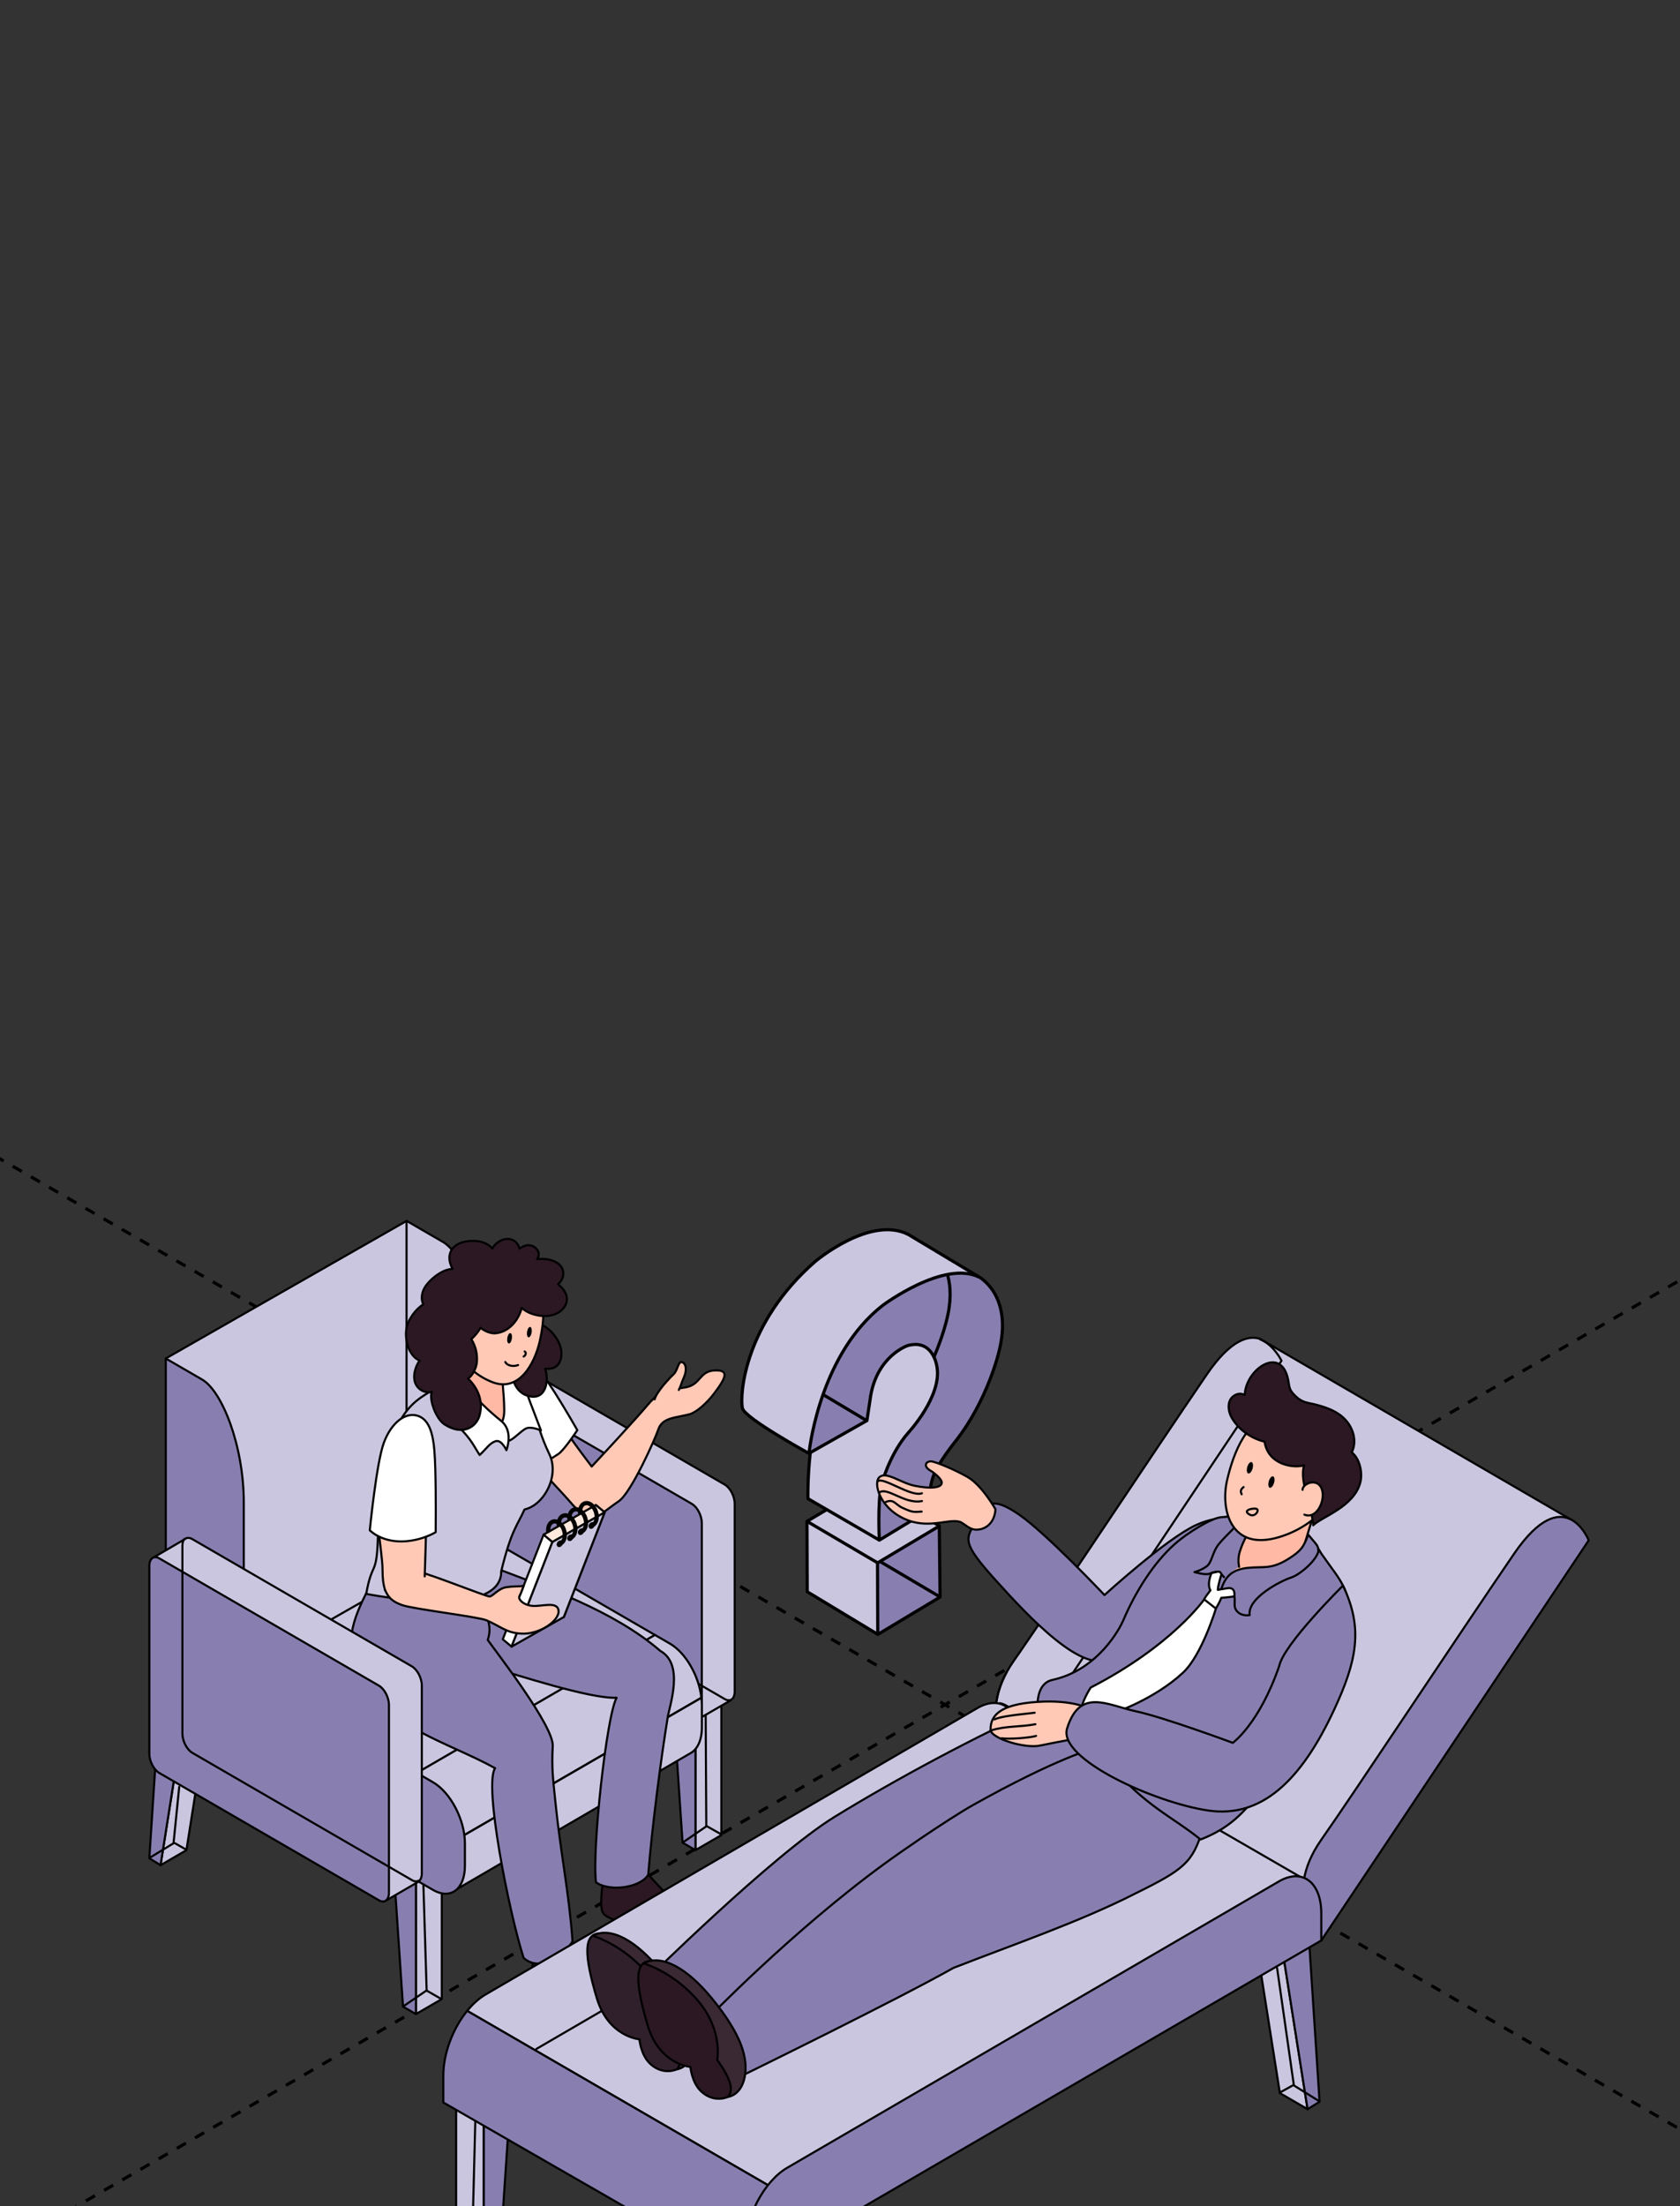 <?xml version="1.0" encoding="UTF-8"?> <svg xmlns="http://www.w3.org/2000/svg" width="320" height="420" viewBox="0 0 320 420" fill="none"><rect x="0" y="0" width="320" height="420" fill="#333333" stroke="none"/><g clip-path="url(#clip0_5094_80139)"><path d="M-441 -33.958L800.626 682.811" stroke="black" stroke-width="0.6" stroke-linejoin="round" stroke-dasharray="2 2"></path><path d="M801 -33.958L-440.626 682.811" stroke="black" stroke-width="0.6" stroke-linejoin="round" stroke-dasharray="2 2"></path><path d="M154.025 276.693L143.805 270.573Z" fill="#CBC6E0"></path><path d="M153.967 276.642L149.38 274.012L145.95 271.879" fill="#CBC6E0"></path><path d="M153.997 276.648L145.334 271.467L142.824 269.65L141.709 268.665L141.356 267.86L141.254 266.403L141.465 264.154L141.893 261.692L142.59 259.044L143.557 256.228L144.76 253.555L146.416 250.437L148.275 247.736L150.919 244.449L153.632 241.709L156.679 239.014L159.711 237.09L161.793 236.011L163.824 235.116L165.669 234.602L166.849 234.256L169.062 234.097L170.738 234.163L171.929 234.603L172.907 234.961L185.719 242.63L187.033 243.424L184.48 257.412L174.706 277.631L167.421 293.225L153.939 285.329L154.268 277.384L154.365 276.558L153.997 276.648Z" fill="#CBC6E0"></path><path d="M167.153 297.553L167.136 311.084L153.71 302.937L153.744 289.652L167.153 297.553Z" fill="#CBC6E0"></path><path d="M154.057 276.569L165.206 270.432L165.867 265.972L166.525 263.03L167.691 260.64L169.216 258.6L171.796 256.637L172.868 256.136L174.211 256.009L175.376 256.038L176.471 256.544L177.555 257.825L178.364 259.305L178.519 260.635L178.438 262.936L178.095 264.367L177.335 266.418L176.021 268.739L174.711 270.769L172.892 272.912L171.336 274.885L169.045 279.284L168.045 281.983L167.768 283.085L167.414 288.203L167.454 293.2L177.069 287.388L177.005 285.144L177.305 282.53L177.956 280.559L179.127 278.329L181.132 275.503L183.171 272.903L185.093 269.928L186.515 267.304L188.689 262.366L190.255 257.367L190.808 254.799L190.922 252.522L190.853 250.513L190.407 248.316L189.514 246.306L188.096 244.408L186.504 243.068L184.588 242.536L182.555 242.43L181.232 242.506L179.501 242.858L177.749 243.37L175.357 244.325L172.334 245.816L169.822 247.386L168.509 248.268L167.246 249.251L165.288 251.046L163.899 252.536L161.813 255.298L160.612 257.113L158.526 261.18L157.656 263.172L156.023 267.702L154.65 273.291L154.102 275.936L154.057 276.569Z" fill="#887FB0"></path><path d="M153.626 289.696L167.128 297.528L167.243 311.101L179.083 304.02L178.803 290.435L175.458 288.428L167.489 293.146L157.482 287.389L153.626 289.696Z" fill="#887FB0"></path><path d="M167.15 297.466L178.865 290.439L175.442 288.357L167.529 293.133L157.428 287.386L153.787 289.639L167.15 297.466Z" fill="#CBC6E0"></path><path d="M179.019 303.996L167.726 297.333" stroke="black" stroke-width="0.6" stroke-miterlimit="10" stroke-linecap="round" stroke-linejoin="round"></path><path d="M177.036 287.38L168.11 282.19" stroke="black" stroke-width="0.6" stroke-miterlimit="10" stroke-linecap="round" stroke-linejoin="round"></path><path d="M165.077 270.446L156.837 265.532" stroke="black" stroke-width="0.6" stroke-miterlimit="10" stroke-linecap="round" stroke-linejoin="round"></path><path d="M154.085 276.689C154.085 276.689 141.821 269.99 141.411 268.084C140.852 265.484 141.848 251.874 155.25 240.181C155.25 240.181 165.727 231.299 173.014 235.016L186.375 243.034C186.375 243.034 193.087 246.476 190.254 257.42C190.254 257.42 188.116 266.579 182.073 274.285C182.073 274.285 178.521 278.656 177.749 281.112C177.749 281.112 176.767 283.606 177.075 287.388L167.488 293.208C167.488 293.208 167.139 286.085 167.863 282.749C167.863 282.749 169.364 276.903 173.017 272.742C173.017 272.742 179.427 265.837 178.475 260.254C178.475 260.254 177.842 254.827 172.899 256.166C172.899 256.166 167.151 258.06 165.839 265.743L165.129 270.446L154.085 276.689Z" stroke="black" stroke-width="0.6" stroke-miterlimit="10" stroke-linejoin="round"></path><path d="M180.53 242.853C181.106 244.985 181.224 247.801 180.278 251.453C180.278 251.453 179.596 254.375 177.914 258.307" stroke="black" stroke-width="0.6" stroke-miterlimit="10" stroke-linecap="round" stroke-linejoin="round"></path><path d="M167.47 293.186L153.891 285.308C153.891 285.308 153.792 281.334 154.342 276.536" stroke="black" stroke-width="0.6" stroke-miterlimit="10" stroke-linejoin="round"></path><path d="M165.973 250.391C166.676 249.714 167.421 249.068 168.208 248.461C168.208 248.461 179.768 239.83 186.485 243.126" stroke="black" stroke-width="0.6" stroke-miterlimit="10" stroke-linejoin="round"></path><path d="M154.101 276.647C154.101 276.647 155.707 260.26 165.973 250.391" stroke="black" stroke-width="0.6" stroke-miterlimit="10" stroke-linejoin="round"></path><path d="M175.466 288.428L178.916 290.486L179.061 304.039L167.211 311.15L153.763 303.033L153.715 289.625L157.486 287.386" stroke="black" stroke-width="0.6" stroke-miterlimit="10" stroke-linejoin="round"></path><path d="M153.75 289.648L167.165 297.528L178.832 290.568" stroke="black" stroke-width="0.6" stroke-miterlimit="10" stroke-linejoin="round"></path><path d="M167.192 311.088L167.147 297.396" stroke="black" stroke-width="0.6" stroke-miterlimit="10" stroke-linejoin="round"></path><path d="M79.221 383.431L84.15 380.575V345.325L79.221 348.182V383.431Z" fill="#CBC6E0" stroke="black" stroke-width="0.4" stroke-miterlimit="10" stroke-linecap="round" stroke-linejoin="round"></path><path d="M79.224 383.431L76.765 382.008L74.295 345.325L79.224 348.182V383.431Z" fill="#887FB0" stroke="black" stroke-width="0.4" stroke-miterlimit="10" stroke-linecap="round" stroke-linejoin="round"></path><path d="M30.579 355.085L35.508 352.229L40.437 321.006L35.508 323.863L30.579 355.085Z" fill="#CBC6E0" stroke="black" stroke-width="0.4" stroke-miterlimit="10" stroke-linecap="round" stroke-linejoin="round"></path><path d="M30.578 355.085L28.444 353.768L30.578 321.006L35.506 323.863L30.578 355.085Z" fill="#887FB0" stroke="black" stroke-width="0.4" stroke-miterlimit="10" stroke-linecap="round" stroke-linejoin="round"></path><path d="M132.472 352.218L137.401 349.362V314.113L132.472 316.969V352.218Z" fill="#CBC6E0" stroke="black" stroke-width="0.4" stroke-miterlimit="10" stroke-linecap="round" stroke-linejoin="round"></path><path d="M132.472 352.218L130.013 350.795L127.543 314.113L132.472 316.969V352.218Z" fill="#887FB0" stroke="black" stroke-width="0.4" stroke-miterlimit="10" stroke-linecap="round" stroke-linejoin="round"></path><path d="M83.824 323.873L88.752 321.016L93.681 289.794L88.752 292.65L83.824 323.873Z" fill="#3A2832" stroke="black" stroke-width="0.4" stroke-miterlimit="10" stroke-linecap="round" stroke-linejoin="round"></path><path d="M83.828 323.873L81.695 322.555L83.828 289.794L88.757 292.65L83.828 323.873Z" fill="#2B1822" stroke="black" stroke-width="0.4" stroke-miterlimit="10" stroke-linecap="round" stroke-linejoin="round"></path><path d="M88.563 262.061L94.784 258.424C95.131 258.108 95.635 258.066 96.203 258.393L138.039 282.627C139.089 283.238 139.941 284.872 139.941 286.284V322.039C139.941 322.904 139.615 323.473 139.132 323.652L139.153 323.715L132.816 327.384L129.169 321.871L129.642 318.614L96.203 299.25C95.152 298.638 94.301 297.004 94.301 295.592V267.911L89.593 266.341L88.573 262.061H88.563Z" fill="#CBC6E0" stroke="black" stroke-width="0.4" stroke-miterlimit="10" stroke-linecap="round" stroke-linejoin="round"></path><path d="M89.94 302.918L131.776 327.152C132.827 327.763 133.678 327.11 133.678 325.708V289.953C133.678 288.54 132.827 286.906 131.776 286.295L89.94 262.061C88.889 261.45 88.038 262.103 88.038 263.505V299.26C88.038 300.673 88.889 302.307 89.94 302.918Z" fill="#887FB0" stroke="black" stroke-width="0.4" stroke-miterlimit="10" stroke-linecap="round" stroke-linejoin="round"></path><path d="M94.315 283.714V295.572C94.315 296.984 95.167 298.618 96.218 299.23L138.053 323.464C138.457 323.698 138.831 323.747 139.139 323.637" stroke="black" stroke-width="0.4" stroke-miterlimit="10" stroke-linecap="round" stroke-linejoin="round"></path><path d="M31.577 312.373L76.544 286.147C77.658 285.082 79.298 284.935 81.116 285.989L124.759 311.266L67.622 344.354L31.577 312.383V312.373Z" fill="#CBC6E0" stroke="black" stroke-width="0.4" stroke-miterlimit="10" stroke-linecap="round" stroke-linejoin="round"></path><path d="M67.611 344.344L124.748 311.256L127.627 312.921C130.632 314.661 133.134 319.077 133.596 323.199L79.255 354.663L67.611 344.334V344.344Z" fill="#CBC6E0" stroke="black" stroke-width="0.4" stroke-miterlimit="10" stroke-linecap="round" stroke-linejoin="round"></path><path d="M133.691 328.817C133.691 331.336 132.819 333.096 131.453 333.802L85.708 360.408L79.255 354.684L133.597 323.219C133.649 323.673 133.691 324.126 133.691 324.569V328.827V328.817Z" fill="#CBC6E0" stroke="black" stroke-width="0.4" stroke-miterlimit="10" stroke-linecap="round" stroke-linejoin="round"></path><path d="M35.978 332.854L82.49 359.797C85.832 361.726 88.554 359.66 88.554 355.19V350.932C88.554 346.462 85.821 341.234 82.49 339.305L35.978 312.362C32.636 310.433 29.914 312.499 29.914 316.968V321.227C29.914 325.686 32.647 330.925 35.978 332.854Z" fill="#887FB0" stroke="black" stroke-width="0.4" stroke-miterlimit="10" stroke-linecap="round" stroke-linejoin="round"></path><path d="M77.449 232.43C77.449 232.43 81.926 235.023 84.385 236.446C88.168 238.638 92.309 249.032 92.309 259.858V291.618L46.427 317.812L31.568 258.624L77.449 232.43Z" fill="#CBC6E0" stroke="black" stroke-width="0.4" stroke-miterlimit="10" stroke-linecap="round" stroke-linejoin="round"></path><path d="M38.513 262.64C42.296 264.833 46.436 275.226 46.436 286.052V317.812L31.577 309.21V258.624C31.577 258.624 36.054 261.217 38.513 262.64Z" fill="#887FB0" stroke="black" stroke-width="0.4" stroke-miterlimit="10" stroke-linecap="round" stroke-linejoin="round"></path><path d="M77.438 273.177V232.441" stroke="black" stroke-width="0.4" stroke-miterlimit="10" stroke-linecap="round" stroke-linejoin="round"></path><path d="M97.012 257.138C97.012 257.138 101.773 261.26 104.715 267.342C106.449 270.936 110.285 275.996 112.702 279.19C114.026 277.777 120.468 270.884 123.463 267.352C126.227 264.095 128.076 264.643 130.725 264.095C133.488 263.526 133.247 261.049 136.063 260.901C138.89 260.754 138.407 262.124 136.063 265.233C134.613 267.163 132.616 268.891 131.355 269.229C128.696 269.956 126.122 269.798 125.355 272.222C124.882 273.73 120.237 284.165 117.893 285.767C114.793 287.897 114.667 288.593 112.282 288.445C110.611 288.35 109.181 286.611 108.456 285.767C106.197 283.164 103.412 280.539 101.384 277.63C98.609 273.656 92.872 263.051 92.651 262.662C92.43 262.272 97.012 257.127 97.012 257.127V257.138Z" fill="#FFC9B6" stroke="black" stroke-width="0.4" stroke-miterlimit="10" stroke-linecap="round" stroke-linejoin="round"></path><path d="M96.48 256.242C96.48 256.242 99.37 256.927 102.05 259.973C104.729 263.009 109.963 272.264 109.963 272.264C109.963 272.264 107.514 276.027 106.337 276.818C105.16 277.619 102.165 279.358 102.165 279.358L92.003 264.074L96.48 256.231V256.242Z" fill="white" stroke="black" stroke-width="0.4" stroke-miterlimit="10" stroke-linecap="round" stroke-linejoin="round"></path><path d="M122.256 355.517C123.664 357.077 125.251 358.827 126.701 360.366C128.656 362.443 130.968 364.646 133.091 366.544C135.687 368.873 135.886 371.688 131.63 371.455C124.736 371.065 123.128 368.166 119.934 365.721C119.492 365.384 118.757 366.206 117.002 365.499C114.784 364.603 114.522 364.246 114.522 362.042C114.522 360.64 114.753 357.742 115.394 356.287C115.373 356.266 115.352 356.244 115.331 356.214C114.995 355.834 120.375 353.44 122.256 355.528V355.517Z" fill="#2B1822" stroke="black" stroke-width="0.4" stroke-miterlimit="10" stroke-linecap="round" stroke-linejoin="round"></path><path d="M108.961 370.454C110.37 372.014 111.956 373.764 113.407 375.302C115.361 377.378 117.673 379.582 119.796 381.479C122.392 383.809 122.591 386.623 118.335 386.392C111.441 386.001 109.834 383.103 106.639 380.658C106.198 380.32 105.462 381.143 103.707 380.436C101.49 379.54 101.227 379.181 101.227 376.979C101.227 375.577 101.458 372.677 102.099 371.223C102.078 371.202 102.057 371.181 102.036 371.149C101.7 370.769 107.08 368.377 108.961 370.464V370.454Z" fill="#2B1822" stroke="black" stroke-width="0.4" stroke-miterlimit="10" stroke-linecap="round" stroke-linejoin="round"></path><path d="M80.019 303.656C80.587 302.444 93.817 298.027 93.46 298.185C104.042 302.191 116.895 306.629 125.785 314.303C130.349 316.843 127.572 324.559 127.183 326.931C125.838 335.174 124.114 348.54 123.484 356.868C122.086 359.366 116.154 360.226 113.526 358.35C112.728 352.384 115.526 326.598 117.449 323.214C112.247 323.414 98.522 318.838 93.467 317.415C87.34 315.697 86.661 317.106 82.111 312.426C78.989 309.222 77.886 308.125 80.009 303.646L80.019 303.656Z" fill="#887FB0" stroke="black" stroke-width="0.4" stroke-miterlimit="10" stroke-linecap="round" stroke-linejoin="round"></path><path d="M80.526 304.509C83.794 304.583 87.43 304.825 90.646 303.855C90.961 304.319 91.287 304.773 91.55 305.31C92.716 307.692 93.809 309.495 92.905 312.214C94.492 314.47 105.495 328.606 105.285 332.39C105.054 336.691 105.337 338.662 105.831 343.437C106.766 352.628 108.395 360.397 109.057 369.61C106.924 372.899 102.563 375.318 99.737 372.736C96.983 364.186 92.107 339.769 94.303 336.617C85.234 331.621 73.621 328.817 68.64 319.33C65.414 313.174 66.969 308.609 70.29 302.295C73.317 304.151 76.827 304.425 80.536 304.519L80.526 304.509Z" fill="#887FB0" stroke="black" stroke-width="0.4" stroke-miterlimit="10" stroke-linecap="round" stroke-linejoin="round"></path><path d="M98.21 260.395C94.511 255.683 96.056 257.043 91.568 259.615C86.072 262.767 81.638 264.759 79.242 266.762C75.164 270.167 72.799 277.177 72.106 285.989C72.001 287.328 72.126 288.601 71.975 292.922C71.723 300.201 70.894 297.087 69.752 303.434C69.752 303.434 95.571 308.632 95.471 299.128C97.391 291.258 98.499 290.517 99.902 287.37C103.675 286.516 106.603 280.934 104.643 276.844C102.904 273.214 102.717 271.544 101.656 269.098C99.207 263.459 99.271 261.744 98.21 260.406V260.395Z" fill="#CBC6E0" stroke="black" stroke-width="0.4" stroke-miterlimit="10" stroke-linecap="round" stroke-linejoin="round"></path><path d="M96.658 262.998C95.628 262.829 92.928 261.448 93.737 256.42C93.968 255.008 87.652 251.234 87.663 251.434C87.726 255.988 86.622 260.921 84.541 263.283C87.537 266.424 90.353 273.581 95.523 271.02C98.109 269.744 98.707 268.795 96.669 262.998H96.658Z" fill="#FFB9A4" stroke="black" stroke-width="0.4" stroke-miterlimit="10" stroke-linecap="round" stroke-linejoin="round"></path><path d="M98.327 259.688C98.327 259.688 100.334 265.233 101.027 267.057C101.721 268.88 103.035 272.317 103.035 272.317C103.035 272.317 101.101 271.452 100.124 271.979C99.146 272.506 97.78 274.045 96.939 274.277C96.099 274.52 94.985 274.34 94.985 274.34L94.312 272.021C94.312 272.021 96.067 271.473 96.046 268.49C96.025 265.507 95.552 261.48 95.552 261.48L98.327 259.688Z" fill="white" stroke="black" stroke-width="0.4" stroke-miterlimit="10" stroke-linecap="round" stroke-linejoin="round"></path><path d="M86.887 258.624C86.887 258.624 86.939 260.521 88.516 263.252C90.103 265.982 93.749 269.133 95.441 270.493C97.91 272.475 96.46 276.08 96.46 276.08C96.46 276.08 95.525 274.003 94.39 274.372C93.255 274.741 92.666 275.785 91.364 276.997C90.323 275.426 89.819 274.077 87.528 271.811C85.71 270.019 82.315 266.066 83.135 262.788C83.965 259.499 86.887 258.624 86.887 258.624Z" fill="white" stroke="black" stroke-width="0.4" stroke-miterlimit="10" stroke-linecap="round" stroke-linejoin="round"></path><path d="M101.849 252.173C101.902 252.078 101.965 252.004 102.028 251.952C101.986 251.909 101.944 251.867 101.902 251.815C101.86 251.762 101.902 251.678 101.975 251.699C102.123 251.73 102.259 251.804 102.406 251.857C102.512 251.867 102.617 251.899 102.701 251.962C105.265 253.006 107.703 256.263 106.725 259.004C106.274 260.269 105.149 260.743 103.878 260.553C103.878 260.553 103.857 260.553 103.846 260.553C104.739 263.462 103.647 266.973 100.168 265.602C97.846 264.685 97.278 261.765 97.352 259.531C97.446 256.358 100.473 254.861 101.849 252.184V252.173Z" fill="#2B1822" stroke="black" stroke-width="0.4" stroke-miterlimit="10" stroke-linecap="round" stroke-linejoin="round"></path><path d="M101.145 245.279C96.868 244.32 94.64 244.141 90.835 245.68C88.702 246.26 86.695 247.219 84.772 248.484C84.625 248.579 84.509 248.79 84.541 248.969C85.518 254.619 87.41 260.606 93.725 263.104C98.917 265.17 101.838 259.447 102.742 255.61C103.793 251.14 104.108 245.943 101.155 245.269L101.145 245.279Z" fill="#FFC9B6" stroke="black" stroke-width="0.4" stroke-miterlimit="10" stroke-linecap="round" stroke-linejoin="round"></path><path d="M129.296 264.609C129.653 263.936 129.859 263.107 130.275 262.187C130.895 260.796 130.654 259.51 129.897 259.32C129.14 259.13 129.13 260.849 128.31 261.618C127.491 262.388 125.056 264.964 124.696 266.399" fill="#FFC9B6"></path><path d="M129.296 264.609C129.653 263.936 129.859 263.107 130.275 262.187C130.895 260.796 130.654 259.51 129.897 259.32C129.14 259.13 129.13 260.849 128.31 261.618C127.491 262.388 125.056 264.964 124.696 266.399" stroke="black" stroke-width="0.4" stroke-miterlimit="10" stroke-linecap="round" stroke-linejoin="round"></path><path d="M97.448 313.48L95.767 312.078L103.543 292.156L105.225 293.558L97.448 313.48Z" fill="white" stroke="black" stroke-width="0.4" stroke-miterlimit="10" stroke-linecap="round" stroke-linejoin="round"></path><path d="M107.399 307.841L105.718 306.428L113.494 286.516L115.175 287.918L107.399 307.841Z" fill="white" stroke="black" stroke-width="0.4" stroke-miterlimit="10" stroke-linecap="round" stroke-linejoin="round"></path><path d="M103.542 292.156L113.494 286.516L115.175 287.918L105.224 293.558L103.542 292.156Z" fill="#FFE8DE" stroke="black" stroke-width="0.4" stroke-miterlimit="10" stroke-linecap="round" stroke-linejoin="round"></path><path d="M97.445 313.479L107.397 307.84L115.173 287.917L105.221 293.556L97.445 313.479Z" fill="#CBC6E0" stroke="black" stroke-width="0.4" stroke-miterlimit="10" stroke-linecap="round" stroke-linejoin="round"></path><path d="M106.904 294.074C106.767 294.295 106.525 294.4 106.368 294.306C106.21 294.211 106.2 293.947 106.347 293.726C106.483 293.504 106.725 293.399 106.883 293.494C107.04 293.589 107.051 293.852 106.904 294.074Z" fill="#E2B39F" stroke="black" stroke-width="0.4" stroke-miterlimit="10" stroke-linecap="round" stroke-linejoin="round"></path><path d="M106.254 294.074C106.254 293.989 106.317 293.715 106.39 293.663C106.485 293.694 106.726 293.652 106.769 293.62C107.346 293.304 107.557 292.345 107.241 291.375C107.073 290.848 106.779 290.405 106.411 290.121C106.064 289.857 105.697 289.762 105.381 289.868C104.856 290.036 104.562 290.722 104.625 291.533C104.478 291.607 104.267 291.733 104.257 291.723C104.246 291.702 104.236 291.67 104.236 291.639C104.12 290.584 104.53 289.72 105.266 289.488C105.718 289.351 106.211 289.457 106.663 289.805C107.094 290.142 107.441 290.648 107.63 291.249C108.04 292.514 107.63 293.768 106.737 294.063C106.716 294.063 106.411 294.137 106.254 294.063V294.074Z" fill="#FA4146" stroke="black" stroke-width="0.4" stroke-miterlimit="10" stroke-linecap="round" stroke-linejoin="round"></path><path d="M108.921 292.924C108.784 293.145 108.542 293.251 108.385 293.156C108.227 293.061 108.217 292.797 108.364 292.576C108.5 292.355 108.742 292.249 108.9 292.344C109.057 292.439 109.068 292.702 108.921 292.924Z" fill="#E2B39F" stroke="black" stroke-width="0.4" stroke-miterlimit="10" stroke-linecap="round" stroke-linejoin="round"></path><path d="M108.27 292.925C108.27 292.84 108.333 292.566 108.407 292.514C108.502 292.545 108.743 292.503 108.785 292.471C109.363 292.155 109.574 291.196 109.258 290.226C109.09 289.699 108.796 289.256 108.428 288.972C108.081 288.708 107.714 288.613 107.398 288.719C106.873 288.887 106.568 289.562 106.631 290.363C106.484 290.437 106.368 290.521 106.274 290.563C106.263 290.542 106.253 290.511 106.253 290.49C106.137 289.436 106.547 288.571 107.283 288.339C107.735 288.202 108.228 288.308 108.68 288.656C109.111 288.993 109.458 289.499 109.647 290.1C110.057 291.365 109.647 292.619 108.754 292.914C108.733 292.914 108.428 292.988 108.27 292.914V292.925Z" fill="#FA4146" stroke="black" stroke-width="0.4" stroke-miterlimit="10" stroke-linecap="round" stroke-linejoin="round"></path><path d="M110.947 291.776C110.81 291.997 110.569 292.103 110.411 292.008C110.253 291.913 110.243 291.649 110.39 291.428C110.527 291.207 110.768 291.101 110.926 291.196C111.084 291.291 111.094 291.554 110.947 291.776Z" fill="#E2B39F" stroke="black" stroke-width="0.4" stroke-miterlimit="10" stroke-linecap="round" stroke-linejoin="round"></path><path d="M110.297 291.776C110.297 291.692 110.36 291.418 110.433 291.365C110.528 291.397 110.77 291.355 110.812 291.323C111.39 291.007 111.6 290.048 111.285 289.078C111.116 288.551 110.822 288.108 110.454 287.823C110.108 287.56 109.74 287.465 109.425 287.57C108.899 287.739 108.594 288.414 108.657 289.215C108.51 289.289 108.395 289.373 108.3 289.415C108.29 289.394 108.279 289.362 108.279 289.341C108.164 288.287 108.573 287.423 109.309 287.191C109.761 287.054 110.255 287.159 110.707 287.507C111.138 287.844 111.484 288.35 111.673 288.951C112.083 290.216 111.673 291.471 110.78 291.766C110.759 291.766 110.454 291.839 110.297 291.766V291.776Z" fill="#FA4146" stroke="black" stroke-width="0.4" stroke-miterlimit="10" stroke-linecap="round" stroke-linejoin="round"></path><path d="M112.979 290.596C112.843 290.817 112.601 290.923 112.443 290.828C112.286 290.733 112.275 290.469 112.422 290.248C112.559 290.026 112.801 289.921 112.958 290.016C113.116 290.111 113.126 290.374 112.979 290.596Z" fill="#E2B39F" stroke="black" stroke-width="0.4" stroke-miterlimit="10" stroke-linecap="round" stroke-linejoin="round"></path><path d="M112.329 290.596C112.329 290.511 112.392 290.237 112.466 290.184C112.56 290.216 112.802 290.174 112.844 290.142C113.422 289.826 113.632 288.867 113.317 287.897C113.149 287.37 112.855 286.927 112.487 286.643C112.14 286.379 111.772 286.284 111.457 286.39C110.931 286.558 110.627 287.233 110.69 288.034C110.543 288.108 110.427 288.192 110.332 288.234C110.322 288.213 110.311 288.182 110.311 288.161C110.196 287.107 110.606 286.242 111.341 286.01C111.793 285.873 112.287 285.979 112.739 286.326C113.17 286.664 113.517 287.17 113.706 287.771C114.116 289.035 113.706 290.29 112.812 290.585C112.791 290.585 112.487 290.659 112.329 290.585V290.596Z" fill="#FA4146" stroke="black" stroke-width="0.4" stroke-miterlimit="10" stroke-linecap="round" stroke-linejoin="round"></path><path d="M99.736 301.896C98.685 302.096 98.496 301.896 96.478 302.16C94.902 302.37 93.746 304.046 93.199 303.93C91.854 303.635 83.058 300.104 79.948 299.261C77.257 298.47 74.273 300.167 73.317 302.655C73.853 303.783 74.326 304.805 76.711 305.606C78.855 306.334 91.14 307.81 92.663 308.463C95.48 309.686 96.405 310.845 99.294 311.003C102.805 311.204 106.609 308.505 106.388 306.618C106.167 304.732 103.109 305.912 101.333 305.712C99.599 305.512 98.653 304.436 98.937 303.867C99.421 302.887 99.442 302.655 99.736 301.907V301.896Z" fill="#FFC9B6" stroke="black" stroke-width="0.4" stroke-miterlimit="10" stroke-linecap="round" stroke-linejoin="round"></path><path d="M80.894 300.103C80.967 298.005 81.156 292.418 81.167 289.899C81.188 286.768 81.167 283.553 81.167 283.553C81.167 283.553 73.6 279.263 72.276 282.837C70.952 286.41 72.865 295.433 72.865 298.859C72.865 300.609 73.001 301.505 73.317 302.654" fill="#FFC9B6"></path><path d="M80.894 300.103C80.967 298.005 81.156 292.418 81.167 289.899C81.188 286.768 81.167 283.553 81.167 283.553C81.167 283.553 73.6 279.263 72.276 282.837C70.952 286.41 72.865 295.433 72.865 298.859C72.865 300.609 73.001 301.505 73.317 302.654" stroke="black" stroke-width="0.4" stroke-miterlimit="10" stroke-linecap="round" stroke-linejoin="round"></path><path d="M79.657 269.563C82.421 270.564 82.766 274.625 82.913 279.632C83.06 284.639 82.986 291.691 82.986 291.691C82.986 291.691 80.149 293.451 76.387 293.451C72.425 293.451 70.439 291.332 70.439 291.332C70.439 291.332 71.693 278.478 73.122 274.641C74.551 270.804 77.292 268.709 79.657 269.563Z" fill="white" stroke="black" stroke-width="0.4" stroke-miterlimit="10" stroke-linecap="round" stroke-linejoin="round"></path><path d="M77.478 252.584C77.836 251.15 79.086 249.295 80.621 248.315C80.148 247.334 80.305 246.175 80.841 245.205C81.629 243.782 84.12 241.6 86.201 241.568C85.675 240.567 85.36 239.471 85.801 238.374C86.285 237.162 87.514 236.561 88.733 236.351C90.593 236.034 92.653 236.329 93.788 237.7C94.461 236.351 96.321 235.412 97.708 236.087C98.338 236.393 98.822 237.057 98.948 237.731C99.925 236.93 101.344 236.709 102.258 237.837C102.773 238.469 102.679 239.133 102.311 239.703C104.371 239.492 106.809 240.082 107.229 241.916C107.471 242.96 107.029 243.845 106.283 244.499C107.838 245.648 108.711 247.513 107.187 249.211C105.4 251.203 101.418 250.813 99.368 249.01C98.759 251.393 96.909 253.575 94.44 253.817C93.494 253.912 92.38 253.469 91.539 252.784C91.077 253.575 90.467 254.323 89.774 254.955C90.615 256.252 90.982 257.875 90.825 259.383C90.709 260.416 90.089 261.828 89.154 262.45C91.077 264.284 92.107 266.814 91.329 269.523C90.698 271.695 88.103 273.392 84.677 271.178C83.027 270.113 81.682 266.414 82.249 264.959C80.946 265.338 79.37 264.495 78.992 262.977C78.676 261.754 79.097 260.215 79.906 259.014C77.72 258.086 76.963 254.66 77.489 252.594L77.478 252.584Z" fill="#2B1822" stroke="black" stroke-width="0.4" stroke-miterlimit="10" stroke-linecap="round" stroke-linejoin="round"></path><path d="M28.97 296.666L35.191 293.03C35.538 292.713 36.042 292.671 36.609 292.998L78.445 317.232C79.496 317.843 80.347 319.477 80.347 320.89V356.645C80.347 357.509 80.022 358.078 79.538 358.258L79.559 358.321L73.222 361.99L69.576 356.477L70.049 353.219L36.609 333.855C35.559 333.244 34.707 331.61 34.707 330.197V302.517L29.999 300.946L28.98 296.666H28.97Z" fill="#CBC6E0" stroke="black" stroke-width="0.4" stroke-miterlimit="10" stroke-linecap="round" stroke-linejoin="round"></path><path d="M30.346 337.534L72.182 361.768C73.233 362.38 74.084 361.726 74.084 360.324V324.569C74.084 323.156 73.233 321.523 72.182 320.911L30.346 296.677C29.296 296.066 28.444 296.719 28.444 298.121V333.877C28.444 335.289 29.296 336.923 30.346 337.534Z" fill="#887FB0" stroke="black" stroke-width="0.4" stroke-miterlimit="10" stroke-linecap="round" stroke-linejoin="round"></path><path d="M35.104 293.009C34.877 293.298 34.744 293.736 34.744 294.291V330.047C34.744 331.459 35.595 333.093 36.646 333.704L78.481 357.938C78.958 358.216 79.393 358.233 79.726 358.039" stroke="black" stroke-width="0.4" stroke-miterlimit="10" stroke-linecap="round" stroke-linejoin="round"></path><path d="M83.806 380.415L81.397 379.034" stroke="black" stroke-width="0.4" stroke-miterlimit="10" stroke-linecap="round" stroke-linejoin="round"></path><path d="M77.033 381.807L81.106 379.034" stroke="black" stroke-width="0.4" stroke-miterlimit="10" stroke-linecap="round" stroke-linejoin="round"></path><path d="M81.266 378.969L80.651 358.956" stroke="black" stroke-width="0.4" stroke-miterlimit="10" stroke-linecap="round" stroke-linejoin="round"></path><path d="M137.244 349.138L134.663 347.678" stroke="black" stroke-width="0.4" stroke-miterlimit="10" stroke-linecap="round" stroke-linejoin="round"></path><path d="M130.178 350.677L134.565 347.678" stroke="black" stroke-width="0.4" stroke-miterlimit="10" stroke-linecap="round" stroke-linejoin="round"></path><path d="M134.414 326.661L134.533 347.705" stroke="black" stroke-width="0.4" stroke-miterlimit="10" stroke-linecap="round" stroke-linejoin="round"></path><path d="M35.359 352.066L33.351 350.921" stroke="black" stroke-width="0.4" stroke-miterlimit="10" stroke-linecap="round" stroke-linejoin="round"></path><path d="M28.628 353.606L32.88 351.019" stroke="black" stroke-width="0.4" stroke-miterlimit="10" stroke-linecap="round" stroke-linejoin="round"></path><path d="M34.136 340.178L33.053 350.921" stroke="black" stroke-width="0.4" stroke-miterlimit="10" stroke-linecap="round" stroke-linejoin="round"></path><path d="M100.393 253.536C100.479 252.992 100.744 252.581 100.985 252.619C101.227 252.657 101.353 253.13 101.267 253.675C101.181 254.22 100.916 254.63 100.675 254.592C100.433 254.554 100.307 254.081 100.393 253.536Z" fill="black"></path><path d="M96.626 254.706C96.712 254.161 96.978 253.75 97.219 253.789C97.46 253.827 97.587 254.3 97.501 254.844C97.415 255.389 97.15 255.8 96.908 255.762C96.667 255.723 96.541 255.251 96.626 254.706Z" fill="black"></path><path d="M99.742 258.245C100.066 258.118 100.348 257.536 99.94 257.283" stroke="black" stroke-width="0.4" stroke-miterlimit="10" stroke-linecap="round" stroke-linejoin="round"></path><path d="M98.683 259.876C97.93 260.171 96.687 260.108 96.248 259.296" stroke="black" stroke-width="0.4" stroke-miterlimit="10" stroke-linecap="round" stroke-linejoin="round"></path><path d="M249.063 401.536L243.79 398.479L238.519 365.081L243.79 368.126L249.063 401.536Z" fill="#CBC6E0" stroke="black" stroke-width="0.4" stroke-miterlimit="10" stroke-linecap="round" stroke-linejoin="round"></path><path d="M249.064 401.536L251.345 400.126L249.064 365.081L243.792 368.126L249.064 401.536Z" fill="#887FB0" stroke="black" stroke-width="0.4" stroke-miterlimit="10" stroke-linecap="round" stroke-linejoin="round"></path><path d="M92.155 437.402L86.883 434.358V396.642L92.155 399.697V437.402Z" fill="#CBC6E0" stroke="black" stroke-width="0.4" stroke-miterlimit="10" stroke-linecap="round" stroke-linejoin="round"></path><path d="M92.156 437.402L94.786 435.881L97.427 396.642L92.156 399.697V437.402Z" fill="#887FB0" stroke="black" stroke-width="0.4" stroke-miterlimit="10" stroke-linecap="round" stroke-linejoin="round"></path><path d="M201.149 373.774L195.877 370.719L190.606 337.32L195.877 340.364L201.149 373.774Z" fill="#3A2832" stroke="black" stroke-width="0.4" stroke-miterlimit="10" stroke-linecap="round" stroke-linejoin="round"></path><path d="M201.151 373.774L203.444 372.365L201.151 337.32L195.878 340.364L201.151 373.774Z" fill="#2B1822" stroke="black" stroke-width="0.4" stroke-miterlimit="10" stroke-linecap="round" stroke-linejoin="round"></path><path d="M239.981 254.883C237.958 254.241 235.159 254.962 231.551 259.394C231.001 260.07 230.427 260.837 229.843 261.705C218.94 277.671 201.462 304.113 194.089 314.768C193.752 315.253 193.426 315.715 193.133 316.133C185.232 327.397 193.133 335.301 193.133 335.301L251.682 369.421L261.011 353.523L294.776 296.006L299.874 289.663L240.006 254.889L239.981 254.883Z" fill="#CBC6E0" stroke="black" stroke-width="0.4" stroke-miterlimit="10" stroke-linecap="round" stroke-linejoin="round"></path><path d="M251.673 369.42L302.612 293.243C302.612 293.243 298.048 281.674 288.383 295.813C276.974 312.501 258.384 340.668 251.673 350.241C243.771 361.505 251.673 369.409 251.673 369.409V369.42Z" fill="#887FB0" stroke="black" stroke-width="0.4" stroke-miterlimit="10" stroke-linecap="round" stroke-linejoin="round"></path><path d="M189.653 325.647C189.495 331.545 193.16 335.212 193.16 335.212V335.224L244.099 259.045C244.099 259.045 242.594 255.98 240.028 254.979" stroke="black" stroke-width="0.4" stroke-miterlimit="10" stroke-linecap="round" stroke-linejoin="round"></path><path d="M191.776 318.263C190.293 320.981 189.711 323.467 189.652 325.648" stroke="black" stroke-width="0.4" stroke-miterlimit="10" stroke-linecap="round" stroke-linejoin="round"></path><path d="M249.929 358.62L191.988 325.142C190.515 323.936 188.459 323.845 186.166 325.176L92.504 379.693C91.245 380.426 90.053 381.509 88.986 382.818L157.493 422.496L249.929 358.631V358.62Z" fill="#CBC6E0" stroke="black" stroke-width="0.4" stroke-miterlimit="10" stroke-linecap="round" stroke-linejoin="round"></path><path d="M84.444 400.26L141.891 433.276L157.492 422.497L88.985 382.818C86.299 386.121 84.444 390.868 84.444 395.13V400.26Z" fill="#887FB0" stroke="black" stroke-width="0.4" stroke-miterlimit="10" stroke-linecap="round" stroke-linejoin="round"></path><path d="M251.672 369.421L141.892 433.265V428.134C141.892 422.18 145.5 415.268 149.951 412.687L243.613 358.168C248.064 355.586 251.672 358.326 251.672 364.28V369.41V369.421Z" fill="#887FB0" stroke="black" stroke-width="0.4" stroke-miterlimit="10" stroke-linecap="round" stroke-linejoin="round"></path><path d="M190.437 324.239C192.848 324.706 194.47 327.253 194.47 331.244V336.375V336.386L102.169 390.064" stroke="black" stroke-width="0.4" stroke-miterlimit="10" stroke-linecap="round" stroke-linejoin="round"></path><path d="M217.357 311.323C226.9 303.758 240.072 291.54 240.072 291.54L236.441 289.939C236.441 289.939 233.476 287.732 227.788 290.348C222.101 292.964 210.377 303.657 210.377 303.657C210.377 303.657 199.182 291.799 194.023 288.281C188.852 284.763 187.801 286.163 185.868 289.613C183.935 293.063 183.086 293.547 189.628 300.809C196.17 308.081 206.405 318.92 211.483 315.644C213.102 314.6 215.131 313.088 217.357 311.323Z" fill="#887FB0" stroke="black" stroke-width="0.4" stroke-miterlimit="10" stroke-linecap="round" stroke-linejoin="round"></path><path d="M197.607 325.322C186.435 330.284 170.789 338.605 158.942 345.9C147.095 353.207 123.053 376.987 123.053 376.987L134.574 384.553C134.574 384.553 157.267 371.045 165.315 365.588C173.363 360.119 186.918 354.763 192.841 351.403C198.764 348.043 214.49 334.884 214.49 334.884C214.49 334.884 205.588 326.382 197.607 325.334V325.322Z" fill="#887FB0" stroke="black" stroke-width="0.4" stroke-miterlimit="10" stroke-linecap="round" stroke-linejoin="round"></path><path d="M175.211 350.101C172.669 351.823 170.192 353.554 168.305 354.932C150.659 367.831 134.552 384.542 134.552 384.542L141.914 394.87C141.914 394.87 171.066 380.6 181.594 374.648C192.899 370.225 205.801 365.823 216.367 360.418C225.492 355.92 227.202 354.56 229.045 348.335C225.696 339.507 209.802 332.482 209.802 332.482C208.432 332.696 201.002 334.872 185.401 343.6C183.089 344.892 179.075 347.485 175.211 350.101Z" fill="#887FB0" stroke="black" stroke-width="0.4" stroke-miterlimit="10" stroke-linecap="round" stroke-linejoin="round"></path><path d="M240.501 288.789C238.903 287.639 234.334 288.792 232.626 288.843C231.018 288.891 226.35 291.629 223.631 294.07C219.774 297.532 216.312 302.929 213.929 308.533C213.368 309.852 209.243 317.892 200.475 319.809C197.497 320.463 197.61 324.217 197.61 325.334C200.948 328.017 207.613 331.378 211.457 335.944C218.088 343.826 223.461 345.946 228.676 350.197C234.173 348.066 236.803 345.179 239.871 341.289C245.154 334.569 249.245 325.852 253.303 318.027C255.585 313.629 258.84 307.802 255.832 301.899C254.9 300.07 254.008 299.072 251.661 295.741C248.468 289.934 244.232 291.462 240.523 288.801L240.501 288.789Z" fill="#887FB0" stroke="black" stroke-width="0.4" stroke-miterlimit="10" stroke-linecap="round" stroke-linejoin="round"></path><path d="M238.014 287.391C238.014 287.391 237.453 291.495 234.554 297.415C233.89 301.79 235.418 304.913 240.285 301.801C245.153 298.689 248.068 295.351 248.068 295.351L250.378 287.751L238.003 287.379L238.014 287.391Z" fill="#FFB9A4" stroke="black" stroke-width="0.4" stroke-miterlimit="10" stroke-linecap="round" stroke-linejoin="round"></path><path d="M249.195 292.176C248.284 294.499 247.874 295.216 245.446 296.75C242.152 298.836 240.657 298.182 237.769 298.475C234.756 298.78 233.385 299.975 232.531 302.816C233.711 302.647 233.924 302.061 234.79 303.211C235.364 303.978 235.127 304.846 235.172 305.658C235.229 306.796 236.409 307.744 238.039 307.473C237.522 304.226 244.103 300.899 245.879 300.346C247.497 299.839 250.572 297.291 251.113 295.385C251.082 294.216 251.057 294.401 249.195 292.176Z" fill="#887FB0" stroke="black" stroke-width="0.4" stroke-miterlimit="10" stroke-linecap="round" stroke-linejoin="round"></path><path d="M236.012 298.284C235.867 297.501 235.822 296.502 236.138 295.442C236.847 293.062 238.319 290.909 238.319 290.909L236.577 289.432C236.577 289.432 233.655 292.183 232.25 293.84C230.845 295.498 230.923 297.46 229.765 298.249C228.607 299.039 227.507 299.287 227.507 299.287C227.507 299.287 229.653 299.929 230.428 299.58C231.203 299.23 232.159 299.072 232.35 299.309C232.439 299.418 232.784 299.845 233.143 300.254" fill="#887FB0"></path><path d="M236.012 298.284C235.867 297.501 235.822 296.502 236.138 295.442C236.847 293.062 238.319 290.909 238.319 290.909L236.577 289.432C236.577 289.432 233.655 292.183 232.25 293.84C230.845 295.498 230.923 297.46 229.765 298.249C228.607 299.039 227.507 299.287 227.507 299.287C227.507 299.287 229.653 299.929 230.428 299.58C231.203 299.23 232.159 299.072 232.35 299.309C232.439 299.418 232.784 299.845 233.143 300.254" stroke="black" stroke-width="0.4" stroke-miterlimit="10" stroke-linecap="round" stroke-linejoin="round"></path><path d="M256.213 277.976C256.404 274.199 247.108 268.786 243.288 269.147C237.532 269.677 234.947 276.578 233.734 281.776C232.463 287.245 234.329 294.957 242.86 292.837C249.783 291.112 255.842 285.339 256.202 277.987L256.213 277.976Z" fill="#FFC9B6" stroke="black" stroke-width="0.4" stroke-miterlimit="10" stroke-linecap="round" stroke-linejoin="round"></path><path d="M257.48 276.499C258.459 274.525 257.896 272.09 256.312 270.331C254.861 268.718 252.782 267.974 250.747 267.433C248.938 266.959 248.151 267.106 246.746 265.764C245.24 264.332 245.724 263.802 245.195 261.987C243.588 256.394 237.283 260.758 237.091 265.561C236.529 265.279 235.9 265.223 235.214 265.606C233.607 266.497 233.854 268.594 234.63 269.936C235.922 272.169 238.317 273.86 240.868 274.458C241.542 278.957 246.521 279.554 248.388 278.957C247.487 282.125 249.815 286.421 250.14 290.379C251.737 288.766 257.964 286.872 259.122 282.17C259.559 280.389 259.042 277.728 257.492 276.499H257.48Z" fill="#2B1822" stroke="black" stroke-width="0.4" stroke-miterlimit="10" stroke-linecap="round" stroke-linejoin="round"></path><path d="M248.107 283.633C248.075 282.39 251.075 281.191 251.816 283.627C252.469 285.769 250.733 289.311 248.45 288.346" fill="#FFC9B6"></path><path d="M248.107 283.633C248.075 282.39 251.075 281.191 251.816 283.627C252.469 285.769 250.733 289.311 248.45 288.346" stroke="black" stroke-width="0.4" stroke-miterlimit="10" stroke-linecap="round" stroke-linejoin="round"></path><path d="M230.55 302.759C229.819 301.462 230.785 299.455 230.785 299.455C230.785 299.455 231.291 299.376 231.942 299.218C232.459 299.094 232.662 299.703 232.662 299.703C232.662 299.703 231.999 301.733 231.966 302.669C231.966 302.669 233.292 302.432 233.877 302.353C235.461 302.127 235.101 303.92 235.101 303.92C235.101 303.92 233.742 304.123 232.629 304.18C232.381 304.822 232.022 305.521 231.584 306.232C231.201 306.852 230.459 307.055 229.931 306.705C229.099 306.153 229.043 305.352 229.369 304.495C229.527 304.056 230.111 303.379 230.561 302.759H230.55Z" fill="white" stroke="black" stroke-width="0.4" stroke-miterlimit="10" stroke-linecap="round" stroke-linejoin="round"></path><path d="M229.372 304.485C229.372 304.485 223.291 313.269 207.757 321.263C205.7 324.443 205.543 327.149 205.543 327.149L212.466 325.988C212.466 325.988 219.896 323.473 225.314 318.455C228.933 315.107 231.597 306.233 231.597 306.233L229.383 304.496L229.372 304.485Z" fill="white" stroke="black" stroke-width="0.4" stroke-miterlimit="10" stroke-linecap="round" stroke-linejoin="round"></path><path d="M207.598 325.367C207.598 325.367 204.618 323.529 197.56 324.002C190.501 324.465 188.636 326.562 188.68 329.313C188.703 330.903 195.143 332.944 198.111 332.312C201.079 331.681 207.373 330.542 207.373 330.542L207.598 325.367Z" fill="#FFC9B6" stroke="black" stroke-width="0.4" stroke-miterlimit="10" stroke-linecap="round" stroke-linejoin="round"></path><path d="M243.656 317.181C239.832 328.218 234.817 331.793 234.817 331.793C234.817 331.793 221.793 326.957 216.387 325.796C210.969 324.635 205.698 321.229 203.259 329.032C201.438 334.862 220.041 343.217 230.167 344.683C240.294 346.16 247.865 338.972 254.148 325.43C258.363 316.33 259.767 310.072 255.802 301.868C255.802 301.868 244.476 313.043 243.656 317.181Z" fill="#887FB0" stroke="black" stroke-width="0.4" stroke-miterlimit="10" stroke-linecap="round" stroke-linejoin="round"></path><path d="M189.614 287.323C189.614 287.323 187.029 282.723 184.253 281.156C181.476 279.588 178.138 278.28 177.43 278.213C176.418 278.111 175.733 279.104 177.205 279.96C178.082 280.468 179.251 281.517 179.363 282.103C179.622 283.411 176.789 283.411 174.137 282.836C171.484 282.261 168.944 280.13 167.573 281.156C166.201 282.182 167.505 287.391 172.99 289.443C177.43 291.101 181.319 288.812 183.162 289.872C183.848 290.266 184.702 291.123 185.748 291.202C187.49 291.326 189.434 290.142 189.614 287.323Z" fill="#FFC9B6" stroke="black" stroke-width="0.4" stroke-miterlimit="10" stroke-linecap="round" stroke-linejoin="round"></path><path d="M127.719 378.046C125.168 374.979 119.728 369.184 115.165 368.203C110.612 367.222 111.455 372.882 113.658 380.335C115.861 387.788 121.796 388.228 121.796 388.228C121.796 388.228 122.032 391.103 123.729 392.784C126.888 395.907 131.743 393.933 132.148 389.142C132.564 384.338 129.619 380.346 127.719 378.057V378.046Z" fill="#30202C" stroke="black" stroke-width="0.4" stroke-miterlimit="10" stroke-linecap="round" stroke-linejoin="round"></path><path d="M112.879 368.52C112.879 368.52 118.656 370.166 123.343 375.77C128.03 381.374 126.895 386.911 126.895 386.911C126.895 386.911 128.536 389.076 129.222 390.958C129.964 392.987 128.963 393.935 128.963 393.935C128.963 393.935 131.672 393.676 132.223 389.639C132.774 385.602 130.559 380.89 125.872 375.173C121.197 369.456 116.307 366.682 112.879 368.52Z" fill="#3A2832" stroke="black" stroke-width="0.4" stroke-miterlimit="10" stroke-linecap="round" stroke-linejoin="round"></path><path d="M137.43 383.302C134.879 380.235 129.439 374.44 124.875 373.459C120.323 372.477 121.166 378.138 123.369 385.591C125.572 393.044 131.507 393.484 131.507 393.484C131.507 393.484 131.743 396.359 133.44 398.039C136.598 401.163 141.454 399.19 141.859 394.397C142.274 389.594 139.33 385.602 137.43 383.313V383.302Z" fill="#2B1822" stroke="black" stroke-width="0.4" stroke-miterlimit="10" stroke-linecap="round" stroke-linejoin="round"></path><path d="M122.594 373.774C122.594 373.774 128.371 375.421 133.058 381.024C137.734 386.629 136.61 392.164 136.61 392.164C136.61 392.164 138.251 394.33 138.936 396.213C139.678 398.242 138.678 399.19 138.678 399.19C138.678 399.19 141.387 398.93 141.937 394.893C142.488 390.857 140.274 386.143 135.587 380.426C130.911 374.71 126.022 371.936 122.594 373.774Z" fill="#3A2832" stroke="black" stroke-width="0.4" stroke-miterlimit="10" stroke-linecap="round" stroke-linejoin="round"></path><path d="M168.707 285.951C170.239 285.277 170.542 286.437 171.881 287.049C173.897 287.971 174.062 287.869 175.553 287.767" stroke="black" stroke-width="0.4" stroke-miterlimit="10" stroke-linecap="round" stroke-linejoin="round"></path><path d="M167.44 284.169C168.992 282.941 172.23 286.43 175.611 285.77" stroke="black" stroke-width="0.4" stroke-miterlimit="10" stroke-linecap="round" stroke-linejoin="round"></path><path d="M167.202 282.019C168.112 281.019 173.546 285.071 175.6 284.279" stroke="black" stroke-width="0.4" stroke-miterlimit="10" stroke-linecap="round" stroke-linejoin="round"></path><path d="M197.349 330.474C196.218 330.837 192.194 331.141 190.786 330.922" stroke="black" stroke-width="0.4" stroke-miterlimit="10" stroke-linecap="round" stroke-linejoin="round"></path><path d="M197.218 328.249C194.292 328.805 191.547 328.549 188.852 329.413" stroke="black" stroke-width="0.4" stroke-miterlimit="10" stroke-linecap="round" stroke-linejoin="round"></path><path d="M197.078 326.065C192.478 326.565 190.615 326.807 189.384 327.34" stroke="black" stroke-width="0.4" stroke-miterlimit="10" stroke-linecap="round" stroke-linejoin="round"></path><path d="M241.673 282.001C241.843 281.402 242.207 280.98 242.486 281.059C242.763 281.139 242.852 281.69 242.681 282.289C242.51 282.889 242.147 283.311 241.869 283.231C241.59 283.151 241.503 282.601 241.673 282.001Z" fill="black"></path><path d="M237.573 279.285C237.742 278.686 238.107 278.264 238.384 278.344C238.663 278.423 238.75 278.974 238.581 279.573C238.41 280.173 238.047 280.595 237.768 280.515C237.489 280.436 237.402 279.885 237.573 279.285Z" fill="black"></path><path d="M236.872 283.104C236.336 283.523 236.221 283.885 236.511 284.465" stroke="black" stroke-width="0.4" stroke-miterlimit="10" stroke-linecap="round" stroke-linejoin="round"></path><path d="M239.268 287.232C240.037 287.394 239.086 288.87 238.118 288.385C236.478 287.562 238.52 287.075 239.268 287.232Z" stroke="black" stroke-width="0.4" stroke-miterlimit="10" stroke-linecap="round" stroke-linejoin="round"></path><path d="M251.122 399.924L246.388 396.974" stroke="black" stroke-width="0.4" stroke-miterlimit="10" stroke-linecap="round" stroke-linejoin="round"></path><path d="M243.742 398.392L246.187 397.042" stroke="black" stroke-width="0.4" stroke-miterlimit="10" stroke-linecap="round" stroke-linejoin="round"></path><path d="M246.429 396.829L243.256 374.663" stroke="black" stroke-width="0.4" stroke-miterlimit="10" stroke-linecap="round" stroke-linejoin="round"></path><path d="M90.534 403.8L89.797 432.822" stroke="black" stroke-width="0.4" stroke-miterlimit="10" stroke-linecap="round" stroke-linejoin="round"></path></g><defs><clipPath id="clip0_5094_80139"><rect width="320" height="420" rx="16" fill="white"></rect></clipPath></defs></svg> 